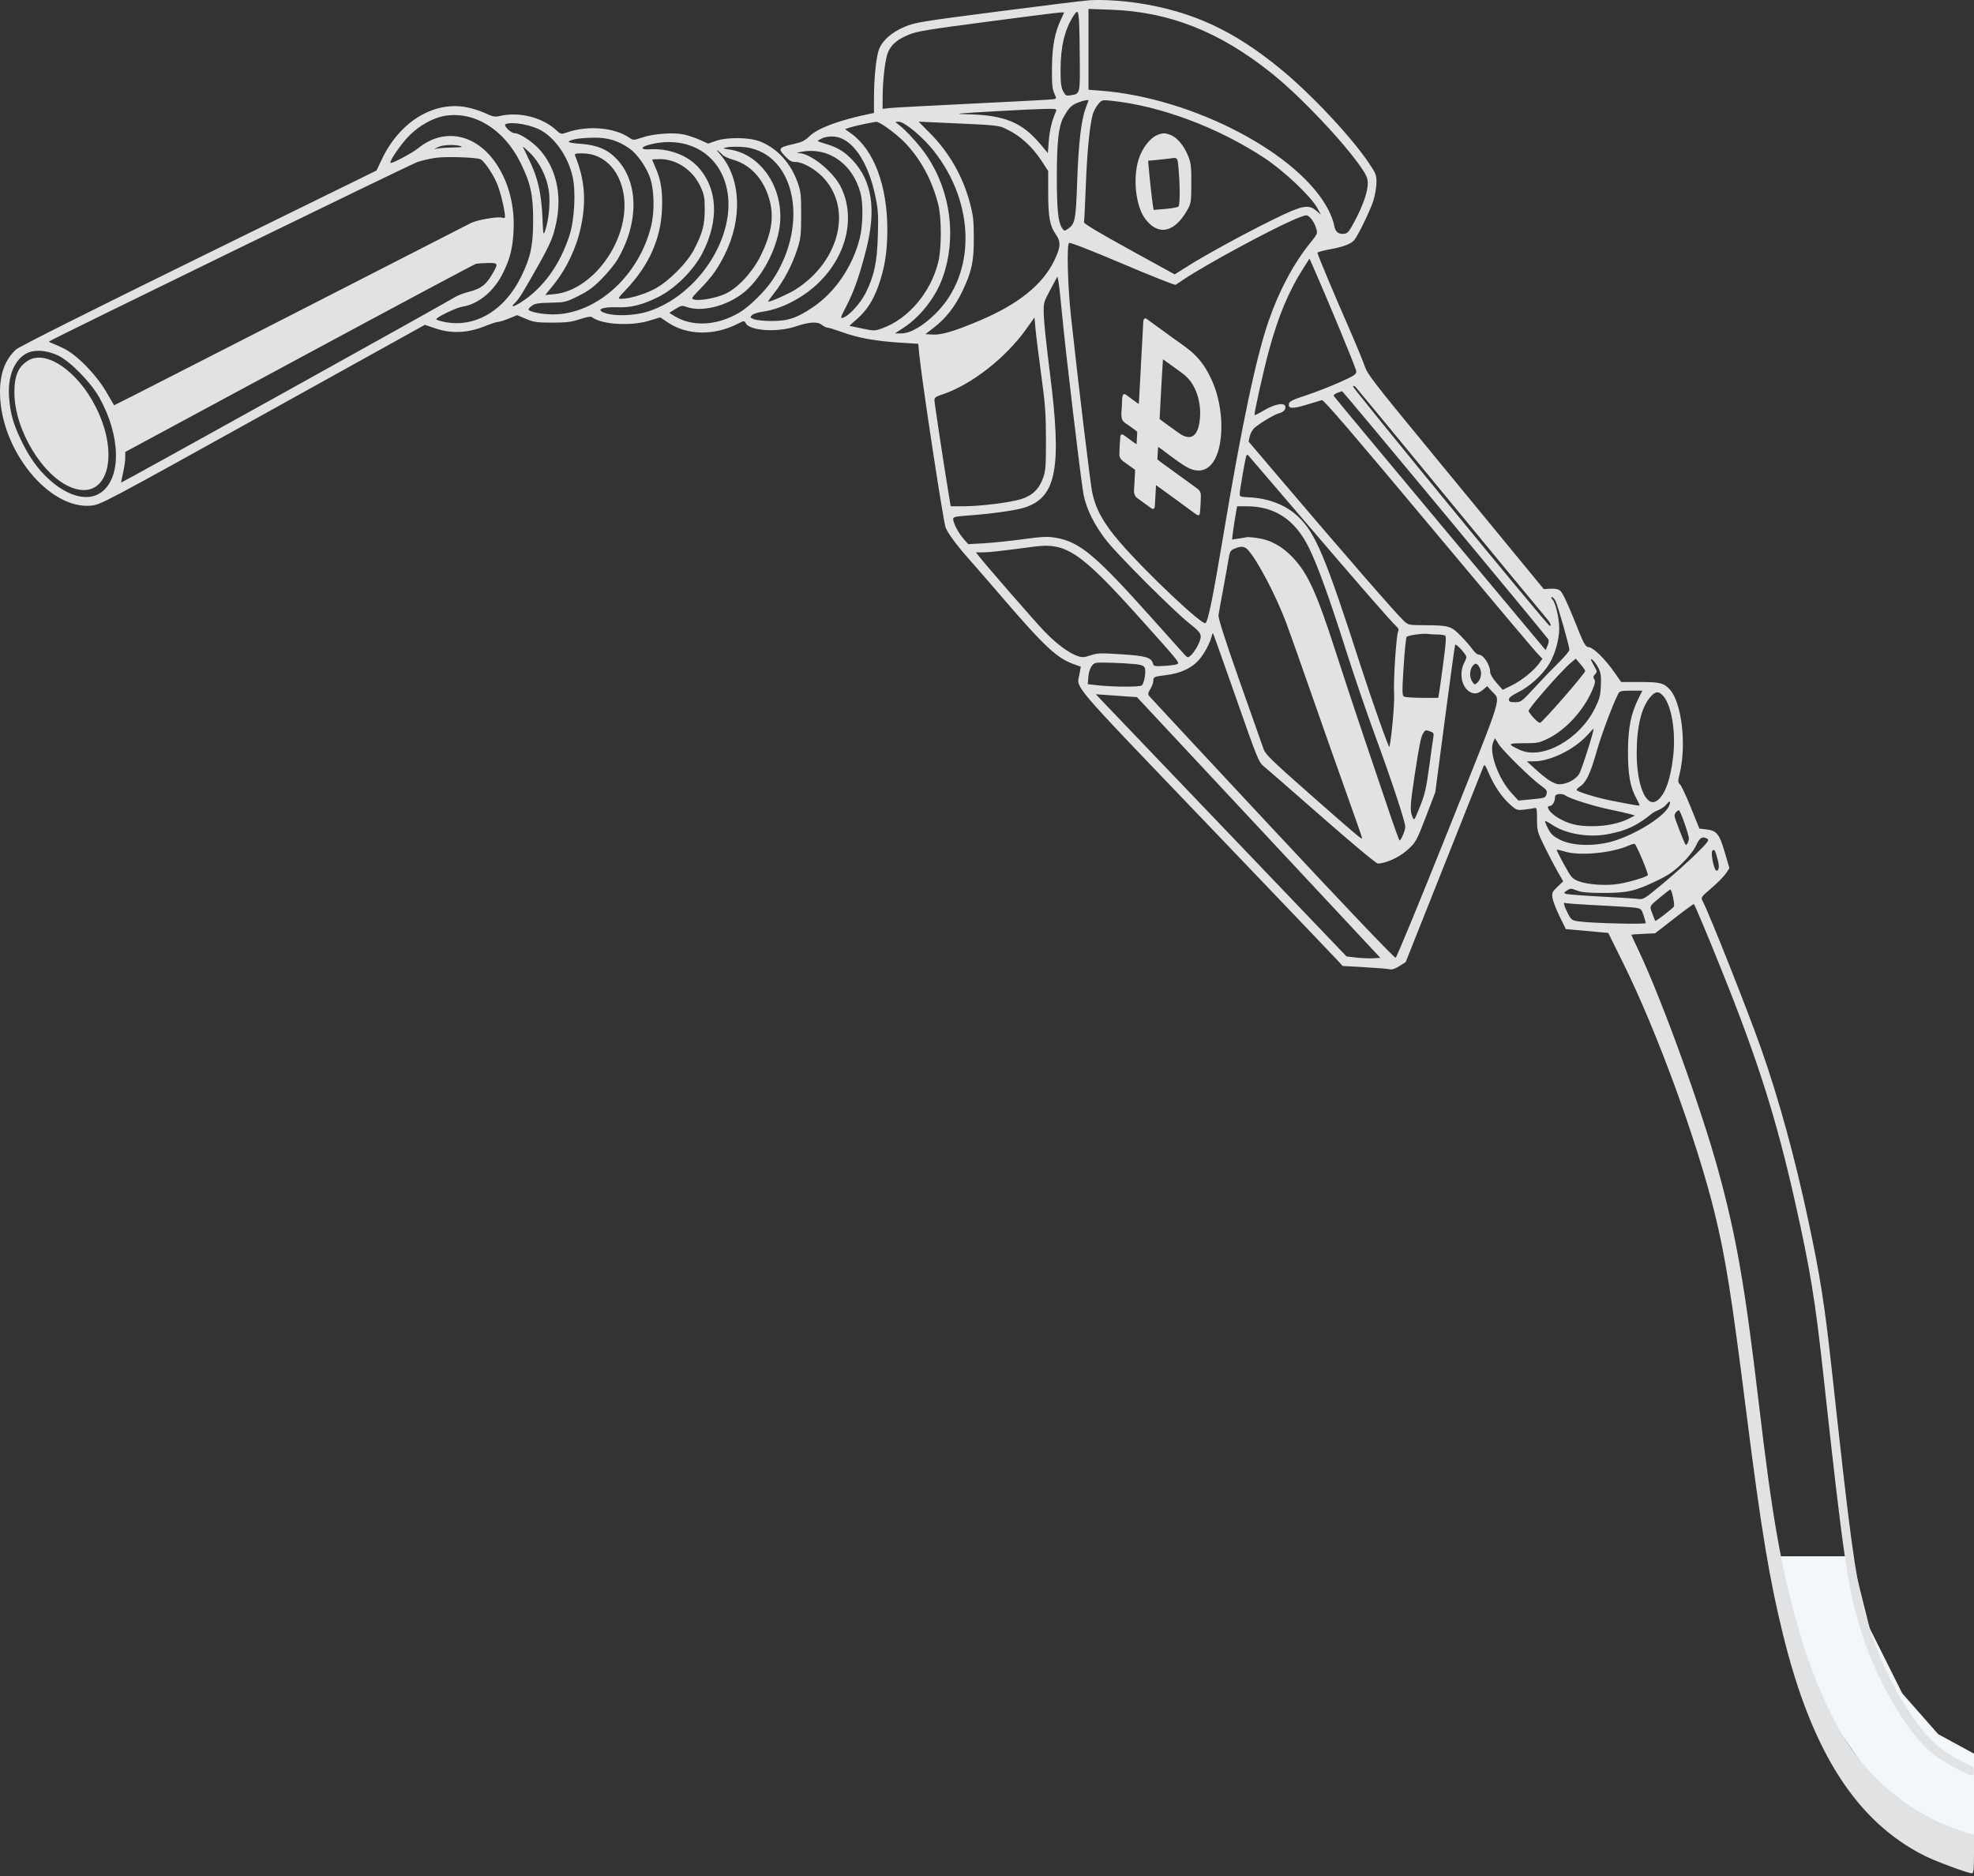 <?xml version="1.0" encoding="UTF-8"?> <svg xmlns="http://www.w3.org/2000/svg" width="605" height="575" viewBox="0 0 605 575" fill="none"><rect x="0" y="0" width="605" height="575" fill="#333333" stroke="none"/><path d="M578 551L605 564V537.5L594 531.5L583 519L573 499L567.5 477H544L558 522.5L578 551Z" fill="#F4F7F9"></path><path fill-rule="evenodd" clip-rule="evenodd" d="M360.356 112.943C362.658 114.616 364.551 115.705 366.164 119.039C367.179 121.135 367.914 123.993 367.82 127.058C367.623 133.534 365.205 135.56 361.262 132.695C359.778 131.617 356.799 129.53 355.401 128.437C355.724 122.5 356.032 115.962 356.433 110.123L360.356 112.943ZM354.946 136.972C355.796 137.505 356.651 138.126 357.51 138.834C359.684 140.449 363.061 143.034 364.965 143.75C370.734 145.922 374.327 140.317 374.335 130.57C374.341 126.166 373.378 121.088 371.663 117.131C368.129 108.969 364.27 107.089 359.288 103.457L351.602 97.873C351.418 97.692 351.233 97.589 351.066 97.571C350.899 97.554 350.754 97.624 350.646 97.775C350.366 98.077 350.392 98.698 350.352 99.402C349.887 107.47 349.517 115.774 349.025 123.781C348.672 123.697 345.769 121.469 345.18 121.047C343.714 119.981 343.959 122.477 343.836 124.515C343.696 126.885 343.294 128.523 344.763 129.579C345.44 130.071 348.111 131.862 348.556 132.376L348.337 136.167C348.037 136.039 345.181 133.904 344.642 133.512C344.103 133.12 343.562 132.847 343.372 133.674C343.199 135.537 343.097 137.479 343.068 139.488C343.186 140.407 343.635 140.942 344.265 141.394L346.111 142.735C346.621 143.106 347.417 143.607 347.888 144.027C347.916 145.012 347.592 148.935 347.551 150.406C347.536 150.611 347.556 150.849 347.61 151.097C347.663 151.344 347.747 151.593 347.854 151.818C348.06 152.277 348.278 152.466 348.644 152.731L352.71 155.685C353.354 156.153 353.84 156.125 353.939 155.148L354.298 148.713C354.767 148.965 365.252 156.672 366.223 157.377C366.925 157.887 367.41 158.24 367.693 157.534C367.858 157.153 368.122 151.96 368.025 151.43C367.83 150.365 367.335 150.036 366.604 149.504L356.674 142.29C356.024 141.85 355.37 141.353 354.715 140.801L354.946 136.972Z" fill="#E0E2E4"></path><path fill-rule="evenodd" clip-rule="evenodd" d="M333.828 0.08C332.372 0.174 319.829 1.718 305.955 3.511C282.218 6.578 280.526 6.855 277.275 8.209C273.095 9.95 270.105 12.701 269.245 15.596C268.452 18.265 267.872 24.263 267.863 29.888L267.855 34.626L266.642 34.873C257.549 36.722 250.667 39.258 248.183 41.676C246.718 43.102 245.804 43.56 243.27 44.136C238.622 45.194 238.388 45.504 240.527 47.778C241.986 49.328 242.577 49.655 243.931 49.658C245.921 49.663 249.552 51.651 251.944 54.045C261.389 63.494 257.553 79.947 243.863 88.709C241.802 90.028 236.301 92.48 235.403 92.48C235.283 92.48 236.167 91.229 237.369 89.699C240.227 86.061 242.77 81.242 244.29 76.586C245.408 73.162 245.517 72.233 245.543 65.99C245.567 59.908 245.454 58.812 244.532 56.138C242.443 50.087 238.303 45.507 232.993 43.375C229.742 42.069 222.872 41.975 219.392 43.188L217.043 44.007L214.513 42.87C213.122 42.245 210.905 41.503 209.588 41.22C206.384 40.533 200.317 40.965 196.872 42.127C194.167 43.038 194.087 43.04 192.922 42.234C188.351 39.072 180.194 38.37 173.768 40.585C171.937 41.217 171.924 41.213 170.268 39.716C166.088 35.939 159.027 34.2 153.267 35.531C151.647 35.905 151.095 35.8 148.633 34.651C147.096 33.933 144.399 33.101 142.639 32.801C132.601 31.09 122.388 37.489 117.01 48.861L115.401 52.261L60.869 79.025C27.109 95.593 5.793 106.296 4.908 107.124C1.555 110.258 -0.013 114.462 8.30971e-05 120.277C0.041 137.819 15.048 156.358 28.077 154.962C30.866 154.664 32.694 153.694 80.586 127.107L130.205 99.561L133.609 100.707C138.316 102.293 143.387 102.068 148.41 100.049C150.309 99.286 152.211 98.661 152.637 98.661C153.063 98.661 154.556 98.195 155.955 97.626L158.499 96.59L161.215 97.735C163.629 98.752 164.522 98.88 169.227 98.881C173.611 98.882 175.073 98.701 177.72 97.833C179.912 97.115 181.093 96.923 181.471 97.223C184.313 99.475 193.358 100.022 199.027 98.284L202.35 97.265L204.7 98.847C210.541 102.78 218.781 102.949 226.009 99.285C228.077 98.236 228.115 98.233 228.576 99.094C229.811 101.402 238.234 101.944 243.805 100.074C248.014 98.66 250.517 98.496 251.851 99.547C252.467 100.03 253.267 100.427 253.63 100.427C253.992 100.427 255.703 100.941 257.431 101.569C263.117 103.636 267.994 104.529 276.518 105.064L281.43 105.373L281.728 108.529C282.428 115.955 288.91 158.651 289.781 161.575C290.202 162.992 293.143 167.05 296.338 170.626C297.965 172.447 302.794 178.01 307.068 182.988C320.07 198.129 323.939 201.736 329.17 203.595L331.252 204.335L330.86 206.493C330.006 211.196 327.104 207.773 369.352 251.888C390.589 274.063 408.759 293.076 409.73 294.138L411.495 296.07L418.335 296.458C422.097 296.672 425.572 296.959 426.057 297.097C426.605 297.251 427.675 296.879 428.879 296.114L430.818 294.882L442.583 265.315C449.053 249.053 454.497 235.352 454.681 234.868C454.956 234.148 455.238 234.514 456.241 236.892C457.883 240.785 460.344 244.412 462.832 246.603C464.835 248.367 464.934 248.4 467.313 248.122C468.651 247.965 470.043 247.752 470.407 247.648C470.957 247.491 471.07 248.078 471.074 251.124C471.08 254.63 471.177 254.986 473.335 259.396C474.574 261.931 476.378 265.383 477.342 267.068L479.095 270.131L477.339 271.802C475.753 273.312 475.605 273.637 475.81 275.163C475.934 276.093 476.904 278.631 477.965 280.805L479.895 284.755L482.984 285.044C484.683 285.202 487.609 285.468 489.487 285.633L492.901 285.933L497.523 295.278C507.745 315.949 519.94 349.213 525.389 371.29C528.828 385.223 530.615 396.43 535.281 433.351C539.773 468.885 542.305 484.163 546.549 501.344C555.376 537.079 569.006 558.31 589.844 568.788C593.32 570.535 603.133 574.161 604.387 574.161C604.88 574.161 605 573.006 605 568.292V562.423L601.139 561.17C586.858 556.537 574.446 546.862 565.836 533.651C560.469 525.417 554.803 511.959 550.972 498.347C545.757 479.821 543.141 464.848 539.033 430.01C534.797 394.09 532.163 378.974 526.608 358.707C521.413 339.758 509.444 306.669 502.349 291.644C501.042 288.877 499.973 286.563 499.973 286.502C499.973 286.441 501.612 286.318 503.614 286.228L507.254 286.065L513.127 281.498C516.356 278.986 519.062 277.003 519.139 277.091C519.511 277.51 523.047 285.928 527.552 297.117C538.786 325.021 544.38 342.675 550.213 368.641C554.795 389.039 556.358 398.626 558.886 421.842C564.783 476.016 566.287 486.416 569.995 498.664C574.818 514.601 584.078 530.682 592.377 537.538C594.96 539.671 603.083 544.139 604.378 544.139C604.77 544.139 605 543.667 605 542.864C605 541.708 604.682 541.437 601.619 539.982C594.504 536.601 590.444 532.752 584.582 523.83C578.958 515.269 573.946 503.653 571.252 492.934C568.416 481.645 567.059 471.593 561.537 420.959C559.226 399.773 557.929 391.477 554.188 373.939C550.046 354.522 545.094 336.518 539.675 321.174C535.548 309.488 524.035 280.438 521.873 276.255C521.244 275.038 521.259 275.015 524.574 272.166C526.407 270.591 528.387 268.577 528.974 267.691L530.04 266.079L528.577 261.113C526.921 255.497 526.146 254.569 522.809 254.192L520.832 253.969L518.236 247.538C516.808 244.001 515.306 240.795 514.899 240.412C514.225 239.778 514.216 239.486 514.804 237.07C516.945 228.266 515.401 215.224 511.756 211.318C509.893 209.322 508.753 209.037 502.632 209.037H496.862L494.777 206.057C491.923 201.977 488.429 198.542 486.953 198.364C485.845 198.23 485.525 197.633 482.492 190.052C480.436 184.912 478.858 181.594 478.236 181.102C477.542 180.553 476.634 180.355 475.192 180.44L473.138 180.56L463.524 168.86C458.236 162.425 446.085 147.649 436.522 136.025C421.075 117.247 419.036 114.591 418.261 112.227C417.78 110.764 415.595 105.474 413.403 100.471C408.741 89.83 403.772 77.96 403.772 77.466C403.772 77.275 405.543 76.793 407.707 76.395C411.795 75.644 414.209 74.708 415.111 73.524C416.422 71.806 420.105 64.157 420.941 61.418C421.449 59.753 421.866 57.269 421.867 55.899C421.869 53.604 421.676 53.122 419.437 49.82C413.91 41.671 401.606 28.599 392.32 21.013C377.88 9.214 365.381 3.467 348.611 0.915C343.768 0.178 337.634 -0.169 333.828 0.08ZM333.607 15.118V27.499L337.468 27.804C365.85 30.042 398.518 47.236 407.231 64.521C407.987 66.02 408.736 68.064 408.896 69.062C409.217 71.077 410.181 71.865 412.055 71.646C413.043 71.531 413.567 70.871 415.31 67.556C417.817 62.785 419.222 58.675 419.205 56.157C419.196 54.699 418.784 53.69 417.329 51.558C411.917 43.623 398.631 29.594 389.872 22.565C373.836 9.699 358.408 3.596 340.337 2.97L333.607 2.736V15.118ZM302.717 6.64C284.265 9.058 280.927 9.609 278.506 10.636C274.955 12.142 273.235 13.588 272.192 15.948C271.303 17.959 270.532 24.376 270.514 29.924L270.503 33.373L272.378 33.135C273.41 33.004 284.977 32.382 298.083 31.752C311.19 31.122 322.349 30.52 322.883 30.415C323.837 30.226 323.841 30.199 323.103 28.569C322.503 27.244 322.365 25.691 322.41 20.735C322.469 14.197 323.284 9.856 325.196 5.896C325.696 4.861 326.105 3.951 326.105 3.875C326.105 3.605 323.853 3.871 302.717 6.64ZM329.088 4.731C326.334 8.947 325.047 14.251 325.045 21.398C325.044 25.429 325.206 26.781 325.833 27.962C326.553 29.318 326.758 29.426 328.168 29.197C331.115 28.719 331.042 29.055 330.918 16.568C330.784 3.052 330.67 2.31 329.088 4.731ZM330.298 31.472C328.313 32.278 327.52 33.096 325.934 35.979C324.424 38.723 323.898 43.51 323.902 54.499C323.904 64.101 324.308 68.07 325.461 69.831C326.109 70.82 326.25 70.858 327.13 70.276C329.493 68.714 329.72 67.617 330.131 55.768C330.54 43.964 331.374 36.766 332.753 33.137C333.222 31.901 333.607 30.84 333.607 30.78C333.608 30.471 331.861 30.837 330.298 31.472ZM336.568 31.964C335.929 32.724 335.192 34.085 334.931 34.988C333.985 38.258 333.173 46.559 332.784 56.939C332.566 62.767 332.315 67.801 332.225 68.126C332.12 68.509 336.964 71.413 346.042 76.409L360.021 84.102L364.135 81.511C369.777 77.956 381.71 71.451 390.401 67.192C399.058 62.949 400.995 62.547 403.329 64.507L404.831 65.769L403.75 63.782C401.812 60.218 393.556 52.404 387.521 48.422C373.32 39.052 355.634 32.436 340.633 30.883C337.771 30.587 337.714 30.602 336.568 31.964ZM306.468 34.02C292.69 34.81 291.688 34.91 296.539 35.019C307.897 35.271 313.323 37.52 318.98 44.32L321.144 46.922L321.445 43.1C321.707 39.788 322.386 37.023 323.658 34.091C323.963 33.388 323.663 33.324 320.305 33.378C318.277 33.412 312.05 33.701 306.468 34.02ZM136.172 35.536C132.732 36.136 128.598 38.434 125.573 41.427C123.03 43.944 119.222 49.441 119.694 49.913C120.04 50.259 126.298 46.94 128.205 45.4C136.123 39.004 145.953 41.001 152.145 50.262C155.974 55.99 157.85 63.433 157.384 71.048C157.065 76.269 156.37 79.061 154.319 83.361C151.558 89.149 146.752 93.191 141.646 94.019C139.745 94.327 133.712 97.239 133.706 97.852C133.705 98.014 134.706 98.362 135.931 98.624C145.411 100.658 154.602 95.3 159.761 84.73C162.635 78.842 163.4 75.225 163.4 67.535C163.4 59.663 162.62 56.129 159.49 49.804C154.423 39.565 145.249 33.952 136.172 35.536ZM265.053 37.976C263.391 38.306 261.346 38.803 260.51 39.079L258.989 39.581L260.926 40.975C267.856 45.964 271.953 56.898 271.953 70.405C271.953 77.213 271.125 82.361 269.165 87.732C267.518 92.25 265.704 95.057 262.706 97.731L260.313 99.865L264.145 100.669C267.836 101.444 268.061 101.444 270.233 100.682C278.312 97.847 285.26 89.692 287.564 80.338C288.593 76.16 288.604 66.893 287.585 62.794C285.694 55.187 282.099 48.566 277.104 43.49C274.493 40.837 269.516 37.251 268.559 37.333C268.293 37.356 266.716 37.645 265.053 37.976ZM275.136 37.979C277.715 39.905 281.96 44.59 284.212 47.997C291.476 58.983 293.235 73.147 288.841 85.259C286.691 91.185 282.068 97.09 276.969 100.423L274.261 102.193H276.181C279.029 102.193 282.903 99.949 286.843 96.016C299.187 83.697 298.905 62.325 286.188 46.244C282.776 41.93 277.19 37.285 275.438 37.306C274.287 37.32 274.279 37.339 275.136 37.979ZM285.025 40.81C290.941 46.785 295.094 54.051 297.271 62.237C298.27 65.992 298.448 67.575 298.462 72.833C298.482 80.143 297.827 83.227 294.994 89.169C292.715 93.947 289.934 97.525 286.316 100.331L283.629 102.414L285.928 102.548C288.564 102.703 292.631 101.484 300.29 98.243C312.067 93.261 319.54 87.253 323.085 79.92C325.147 75.655 325.216 74.142 323.46 71.632C321.729 69.156 321.251 66.358 321.251 58.701V52.416L319.122 49.158C316.458 45.083 312.824 41.734 309.041 39.871C305.862 38.306 307.182 38.447 287.384 37.553L281.538 37.288L285.025 40.81ZM154.96 38.038C154.12 38.373 156.548 40.822 157.726 40.828C159.209 40.835 162.898 43.204 165.111 45.571C170.332 51.156 172.311 59.383 170.52 68.056C169.392 73.522 168.699 74.983 160.61 88.949C159.696 90.528 158.53 92.198 158.02 92.659C156.252 94.26 157.103 94.266 159.629 92.671C166.376 88.409 171.613 81.201 174.526 72.171C176.103 67.279 176.547 58.598 175.456 53.959C174.078 48.092 170.344 42.604 165.998 40.056C162.965 38.278 157.061 37.198 154.96 38.038ZM354.54 41.448C352.41 42.376 350.022 45.522 348.997 48.752C347.121 54.665 348.078 63.25 351.047 67.145C355.02 72.355 359.924 71.325 363.84 64.456C365.04 62.351 365.093 62.012 365.119 56.288C365.143 51.018 365.026 50.014 364.115 47.741C362.894 44.695 360.872 42.248 358.892 41.42C357.135 40.686 356.276 40.691 354.54 41.448ZM252.079 42.341C251.29 42.697 250.645 43.083 250.645 43.2C250.645 43.315 251.787 43.738 253.182 44.139C256.619 45.125 258.891 46.514 261.324 49.117C267.274 55.481 268.595 64.095 265.502 76.365C263.506 84.281 261.641 89.58 259.269 94.079C257.672 97.106 257.51 97.631 258.232 97.442C260.073 96.96 263.756 92.966 265.345 89.728C267.98 84.36 268.803 80.459 269.048 72.171C269.235 65.869 269.135 64.261 268.31 60.261C266.076 49.426 261.146 42.286 255.601 41.855C254.37 41.759 252.925 41.959 252.079 42.341ZM176.295 42.648C173.243 43.363 173.693 43.77 177.864 44.067C183.023 44.433 186.279 45.816 189.109 48.842C195.778 55.976 195.832 68.372 189.242 79.567C188.427 80.95 186.265 83.596 184.436 85.446C181.831 88.083 180.265 89.23 177.199 90.751C173.404 92.632 173.148 92.693 168.729 92.777C165.123 92.847 163.943 93.032 163.073 93.666C162.468 94.106 161.967 94.61 161.959 94.785C161.922 95.646 167.09 96.559 170.747 96.337C183.597 95.558 195.811 84.178 199.503 69.546C200.722 64.715 200.527 57.828 199.064 54.016C197.819 50.773 195.12 47.043 192.911 45.511C189.418 43.09 186.378 42.166 182.024 42.203C179.84 42.222 177.262 42.422 176.295 42.648ZM199.541 44.21C196.15 45.013 196.031 45.968 199.346 45.763C204.779 45.427 210.508 47.506 213.772 50.997C219.962 57.618 220.512 67.426 215.263 77.595C212.537 82.877 206.802 88.561 201.662 91.077C196.74 93.486 193.415 94.32 189.306 94.176C184.157 93.996 182.286 95.037 185.886 96.079C189.041 96.993 194.788 96.708 198.695 95.443C214.134 90.445 225.806 72.287 222.793 57.954C220.533 47.204 210.911 41.516 199.541 44.21ZM134.365 45.042L133.041 45.689L134.531 45.464C135.35 45.34 137.435 45.219 139.164 45.195C141.411 45.163 141.994 45.05 141.205 44.797C139.402 44.219 135.785 44.349 134.365 45.042ZM160.26 45.018C160.362 45.261 161.276 47.17 162.291 49.26C164.836 54.502 165.918 59.218 166.232 66.429C166.479 72.08 166.522 72.3 167.075 70.702C168.212 67.418 168.72 61.903 168.207 58.442C167.568 54.135 165.311 49.636 162.359 46.784C161.102 45.57 160.157 44.775 160.26 45.018ZM222.623 45.174C221.38 45.483 221.434 45.522 223.506 45.813C232.393 47.062 239.171 55.979 239.171 66.422C239.171 73.707 234.967 83.029 229.173 88.589C224.172 93.389 215.574 95.916 210.465 94.088C209.021 93.571 208.747 93.62 207.002 94.707L205.107 95.887L206.632 96.83C212.145 100.239 219.694 99.861 226.567 95.83C229.604 94.05 234.476 89.271 236.763 85.829C248.551 68.089 243.304 45.828 227.142 45.008C225.385 44.919 223.351 44.994 222.623 45.174ZM220.678 47.261C227.088 54.541 227.651 67.02 222.073 78.131C219.901 82.457 218.294 84.709 214.765 88.374C211.78 91.475 211.732 91.56 212.829 91.835C214.547 92.267 219.485 91.343 222.261 90.072C226.145 88.293 230.646 83.433 233.164 78.299C236.63 71.23 237.346 66.097 235.637 60.561C233.791 54.582 229.822 50.396 224.618 48.937C223.278 48.561 221.881 47.923 221.514 47.519C221.146 47.115 220.451 46.486 219.969 46.122C219.487 45.758 219.806 46.27 220.678 47.261ZM245.57 46.538C244.139 46.815 244.037 46.891 245.033 46.942C248.591 47.124 255.39 52.662 257.678 57.244C262.365 66.629 259.446 78.672 250.441 87.101C245.781 91.462 239.27 94.766 233.881 95.503C232.394 95.706 230.857 96.194 230.465 96.586C229.808 97.244 229.854 97.343 231.041 97.841C231.751 98.138 234.217 98.382 236.524 98.383C241.53 98.385 244.119 97.522 249.093 94.194C255.884 89.65 261.273 81.761 263.478 73.135C264.483 69.204 264.602 62.429 263.724 59.146C261.32 50.156 253.813 44.943 245.57 46.538ZM176.286 47.778C179.216 55.008 179.739 61.486 178.041 69.522C176.677 75.977 173.693 82.274 169.583 87.37L167.135 90.405L169.854 90.158C181.408 89.11 192.358 74.392 191.336 61.284C190.676 52.824 185.481 47.021 178.557 47.009C176.269 47.005 176.009 47.094 176.286 47.778ZM133.581 48.364C131.936 48.587 129.378 49.178 127.897 49.677C125.79 50.387 15.747 104 15.044 104.659C14.948 104.748 15.246 104.945 15.706 105.096C16.165 105.247 17.832 105.982 19.409 106.729C23.454 108.645 29.406 114.707 32.595 120.159L34.969 124.217L40.538 121.424C44.874 119.248 139.241 71.002 144.369 68.338C146.062 67.459 152.226 66.359 153.676 66.677C154.906 66.947 154.907 66.945 154.63 65.034C154.198 62.055 153.191 58.283 152.232 56.043C150.955 53.064 148.274 49.193 147.206 48.789C145.672 48.208 136.779 47.931 133.581 48.364ZM358.54 48.587C358.055 48.662 356.358 48.845 354.77 48.993L351.883 49.263L352 50.672C352.29 54.163 353.087 61.492 353.324 62.847L353.585 64.341L357.163 64.042C359.131 63.878 360.941 63.541 361.185 63.295C361.674 62.801 361.682 56.765 361.2 51.623C360.876 48.156 360.928 48.216 358.54 48.587ZM199.897 48.937C199.897 49.028 200.377 50.189 200.964 51.518C202.604 55.229 203.135 58.782 202.882 64.351C202.475 73.28 198.865 81.335 192.01 88.612C189.256 91.536 189.224 91.597 190.466 91.59C192.873 91.578 197.39 90.247 200.513 88.629C204.804 86.406 210.61 80.598 212.772 76.365C215.343 71.331 215.982 68.915 215.985 64.224C215.986 60.533 215.833 59.695 214.713 57.252C212.361 52.121 207.414 48.764 202.213 48.769C200.939 48.77 199.897 48.846 199.897 48.937ZM396.255 67.453C388.615 70.79 369.544 81.138 363.174 85.403C361.839 86.297 360.543 87.146 360.295 87.29C360.047 87.433 352.7 84.517 343.968 80.809C334.165 76.645 327.922 74.219 327.65 74.466C326.897 75.146 327.233 87.76 328.252 97.116C330.492 117.672 334.109 147.691 334.716 150.758C335.733 155.903 338.201 160.376 343.242 166.211C351.297 175.536 368.6 191.863 369.487 190.976C370.321 190.142 371.727 183.2 374.904 164.224C380.592 130.25 384.97 109.516 388.802 98.396C391.983 89.167 396.491 80.714 401.586 74.424C403.816 71.67 403.861 71.559 403.382 69.958C402.764 67.897 401.289 65.988 400.32 65.995C399.913 65.998 398.084 66.654 396.255 67.453ZM399.723 81.78C394.968 89.2 391.801 96.751 388.815 107.781C387.189 113.788 384.262 126.971 384.502 127.21C384.6 127.309 385.889 126.67 387.366 125.79C390.503 123.92 393.452 123.309 393.885 124.438C394.247 125.382 393.446 126.314 391.95 126.689C390.64 127.017 386.616 129.39 384.664 130.985C383.941 131.576 383.272 132.69 383.051 133.67L382.674 135.346L391.76 146.032C411.79 169.59 427.705 187.895 430.227 190.273C431.618 191.585 431.682 191.598 436.788 191.627C444.039 191.667 444.774 191.887 447.691 194.882C449.044 196.272 450.67 198.139 451.303 199.029C451.937 199.92 452.786 200.648 453.19 200.648C454.674 200.648 456.727 203.811 456.727 206.098C456.727 206.635 457.59 208.055 458.644 209.254L460.561 211.434L463.461 210.005C466.461 208.528 470.145 205.525 471.784 203.222L472.725 201.9L470.969 200.06C470.003 199.048 454.96 181.167 437.541 160.324C414.726 133.024 405.67 122.484 405.152 122.63C404.757 122.742 402.618 123.384 400.398 124.057C396.092 125.363 394.796 125.297 395.026 123.785C395.141 123.023 396.081 122.556 400.242 121.187C403.033 120.27 407.65 118.477 410.502 117.202C415.047 115.172 415.687 114.754 415.687 113.821C415.687 113.016 406.993 92.006 401.879 80.456L401.345 79.248L399.723 81.78ZM145.839 80.878C145.353 80.998 120.977 94.016 91.67 109.808L38.385 138.52L38.378 140.335C38.375 141.333 38.072 143.42 37.706 144.973C37.341 146.525 37.095 147.838 37.161 147.89C37.322 148.016 137.506 92.36 139.3 91.148C140.072 90.626 142.132 89.832 143.878 89.383C147.479 88.456 148.98 87.287 150.954 83.871C152.776 80.716 152.702 80.55 149.479 80.61C147.963 80.639 146.324 80.759 145.839 80.878ZM321.949 88.728C319.836 92.654 319.812 92.744 319.891 96.453C319.936 98.517 320.774 106.465 321.754 114.114C325.528 143.568 323.812 152.541 313.813 155.631C311.015 156.496 303.557 157.513 295.987 158.063C292.79 158.295 292.128 158.469 292.136 159.076C292.152 160.328 293.706 163.321 295.256 165.087L296.737 166.774L301.382 166.526C303.937 166.39 309.303 165.837 313.308 165.298C319.543 164.457 321.019 164.389 323.586 164.824C330.907 166.064 335.754 170.126 353.163 189.611C358.262 195.317 362.788 200.367 363.221 200.833C363.91 201.574 364.103 201.602 364.769 201.054C366.185 199.89 368.028 196.522 367.999 195.154C367.974 194.008 367.428 193.373 364.369 190.935C359.562 187.105 342.921 170.475 339.185 165.77C335.545 161.185 332.969 156.048 332.1 151.641C331.338 147.778 326.471 106.868 325.43 95.57C325.038 91.321 324.575 87.149 324.402 86.3L324.087 84.756L321.949 88.728ZM314.632 100.71C308.244 109.724 297.619 118.01 288.706 120.931C286.856 121.537 286.389 121.883 286.389 122.648C286.389 123.49 289.379 143.188 290.841 151.973L291.373 155.173H295.172C300.427 155.173 309.443 154.06 312.942 152.979C316.452 151.894 318.516 149.87 319.761 146.293C320.472 144.251 320.586 142.606 320.569 134.644C320.551 126.731 320.34 123.851 319.131 114.997C318.352 109.29 317.567 102.97 317.386 100.953L317.059 97.285L314.632 100.71ZM7.715 108.549C4.14 110.777 2.334 115.649 2.788 121.84C3.139 126.628 4.053 129.896 6.423 134.84C8.958 140.128 11.588 143.814 15.082 146.979C20.874 152.222 26.971 153.759 30.931 150.975C37.279 146.511 37.039 133.561 30.388 121.742C27.804 117.149 21.535 110.768 17.873 109.002C14.134 107.199 10.166 107.022 7.715 108.549ZM8.598 110.52C5.595 112.375 4.405 115.145 4.405 120.28C4.405 131.695 13.111 146.096 22.057 149.479C32.873 153.57 36.94 139.738 29.341 124.71C23.78 113.712 14.122 107.106 8.598 110.52ZM414.655 118.413C414.415 118.802 474.06 191.433 474.876 191.745C475.717 192.066 475.184 190.851 473.795 189.281C472.989 188.37 459.659 172.227 444.173 153.407C428.687 134.588 415.767 118.923 415.463 118.597C415.151 118.262 414.798 118.182 414.655 118.413ZM409.832 120.429C409.161 120.695 408.667 121.081 408.736 121.287C408.805 121.493 423.454 139.121 441.289 160.46L473.716 199.258L474.311 197.864C474.655 197.059 474.748 196.25 474.532 195.95C472.898 193.68 411.562 119.864 411.341 119.9C411.183 119.926 410.504 120.164 409.832 120.429ZM381.962 139.757C381.617 140.759 379.943 150.418 379.943 151.405C379.943 152.192 380.257 152.317 382.48 152.41C388.724 152.671 394.021 154.713 397.851 158.337C403.203 163.401 406.194 170.537 416.977 203.96C420.495 214.864 425.7 229.518 425.837 228.905C426.532 225.812 427.443 215.555 427.27 212.777C427.017 208.729 427.93 194.631 428.516 193.53C428.785 193.024 428.625 192.568 427.973 191.984C426.453 190.622 416.368 179.053 399.157 158.926C390.228 148.485 382.755 139.759 382.55 139.537C382.33 139.297 382.089 139.388 381.962 139.757ZM378.631 158.154C378.345 159.793 377.999 162.084 377.861 163.246L377.609 165.359L379.548 165.086C380.615 164.936 381.718 164.743 382.001 164.657C382.284 164.572 383.758 164.677 385.278 164.892C389.52 165.492 393.078 167.478 396.462 171.135C400.911 175.942 403.586 181.865 409.297 199.545C411.886 207.558 415.794 219.379 417.982 225.814C420.17 232.249 423.476 242.034 425.327 247.558C427.179 253.083 428.808 257.603 428.948 257.603C429.405 257.603 430.691 254.511 430.691 253.413C430.691 251.86 426.386 238.843 421.405 225.33C419.024 218.872 415.057 207.249 412.59 199.502C407.303 182.899 403.991 173.717 401.243 168.051C397.034 159.37 390.796 155.173 382.102 155.173H379.15L378.631 158.154ZM317.059 167.529C306.665 168.906 303.139 169.302 301.259 169.302H299.113L299.922 170.342C302.308 173.41 317.064 190.355 320.12 193.535C323.801 197.367 327.663 200.22 330.385 201.119C331.687 201.549 332.344 201.504 334.246 200.857C336.308 200.156 337.256 200.124 343.683 200.536C351.221 201.02 352.869 201.507 353.363 203.396C353.578 204.217 353.868 204.271 357.077 204.085C358.992 203.974 360.746 203.695 360.976 203.465C361.449 202.992 360.766 202.166 349.498 189.612C331.206 169.233 326.806 166.238 317.059 167.529ZM378.334 168.174C377.048 168.734 376.909 169.013 376.417 172.02C376.125 173.803 375.381 177.944 374.763 181.222C374.145 184.5 373.555 187.779 373.453 188.507C373.323 189.429 375.291 195.599 379.932 208.816C383.599 219.258 386.916 228.648 387.304 229.683C387.904 231.282 390.056 233.365 401.672 243.59C416.314 256.478 417.452 257.435 417.452 256.863C417.452 256.659 415.248 250.335 412.554 242.809C409.861 235.283 404.921 221.278 401.577 211.686C398.233 202.094 394.848 192.558 394.056 190.494C390.81 182.041 385.32 171.636 382.466 168.529C381.428 167.399 380.331 167.305 378.334 168.174ZM475.838 183.777C476.79 184.83 477.9 189.688 477.877 192.701C477.85 196.122 476.605 200.502 474.808 203.495C472.851 206.757 468.778 210.463 465.234 212.209C463.314 213.155 462.464 213.826 462.464 214.396C462.464 215.068 462.805 215.219 464.339 215.22C466.153 215.223 466.351 215.075 470.39 210.695C472.686 208.205 476.012 204.747 477.781 203.01C479.55 201.274 480.998 199.542 480.998 199.162C480.998 198.078 477.436 185.556 476.743 184.202C476.401 183.534 475.897 182.988 475.622 182.988C475.333 182.988 475.422 183.318 475.838 183.777ZM371.296 195.188C370.791 197.281 368.977 200.572 367.311 202.417C365.155 204.804 361.742 206.377 357.604 206.891C353.623 207.386 353.466 207.456 353.463 208.732C353.463 209.264 353.057 210.364 352.562 211.176C351.811 212.409 351.756 212.772 352.233 213.371C352.546 213.765 369.534 232.018 389.982 253.933C412.721 278.303 427.387 293.691 427.743 293.554C428.064 293.431 435.349 275.761 443.932 254.286C461.154 211.194 459.99 214.947 457.128 211.771L455.811 210.311L454.47 211.44C452.934 212.733 451.614 212.869 450.203 211.88C447.865 210.242 447.201 206.182 448.769 203.106C449.616 201.444 449.617 201.378 448.816 200.254C447.838 198.882 446.193 197.343 445.976 197.597C445.891 197.697 444.487 207.911 442.857 220.295L439.893 242.812L437.448 249.214C434.103 257.975 433.951 258.249 431.041 260.772C428.585 262.9 424.605 264.667 422.263 264.667C421.781 264.667 414.425 258.534 405.186 250.428C396.26 242.597 388.222 235.594 387.326 234.865C385.769 233.6 385.385 232.654 378.82 213.902C375.038 203.101 371.867 194.187 371.772 194.093C371.678 193.999 371.464 194.492 371.296 195.188ZM434.077 194.461C432.663 194.647 431.333 194.973 431.122 195.185C430.91 195.398 430.489 199.509 430.187 204.323C429.712 211.885 429.724 213.128 430.275 213.477C430.625 213.699 433.136 213.883 435.856 213.887L440.8 213.894L441.051 212.459C441.19 211.669 441.778 207.449 442.359 203.081C443.153 197.123 443.288 195.055 442.901 194.809C442.617 194.629 441.491 194.475 440.399 194.468C439.307 194.461 438.016 194.381 437.531 194.289C437.045 194.198 435.491 194.276 434.077 194.461ZM481.522 203.075C478.43 205.677 468.146 217.421 468.474 217.973C469.463 219.631 471.547 221.714 472.03 221.529C472.976 221.166 485.858 206.364 485.845 205.656C485.842 205.451 485.189 204.516 484.395 203.577L482.952 201.871L481.522 203.075ZM487.617 202.162C487.617 202.326 488.064 203.237 488.61 204.187C489.538 205.802 489.555 205.962 488.865 206.653C488.287 207.232 488.234 207.564 488.62 208.182C489.009 208.806 488.873 209.53 487.975 211.613C485.325 217.755 479.888 223.703 474.521 226.329C471.703 227.707 471.219 227.801 466.979 227.801C462.047 227.801 461.915 228.023 465.773 229.826C472.614 233.024 484.075 226.693 488.817 217.098C490.255 214.187 490.507 213.224 490.638 210.121C490.763 207.173 490.629 206.203 489.899 204.769C489.069 203.142 487.617 201.483 487.617 202.162ZM335.919 203.162C334.656 203.413 333.733 205.181 333.538 207.72L333.387 209.696L336.034 210C341.036 210.573 349.406 210.615 349.957 210.069C350.74 209.294 351.324 205.569 350.813 204.614C350.508 204.043 349.694 203.733 348.061 203.567C344.36 203.191 337.008 202.946 335.919 203.162ZM451.252 204.256C450.351 205.543 450.352 207.677 451.255 208.967C451.919 209.915 452.011 209.932 452.775 209.24C453.907 208.215 454.258 206.216 453.559 204.781C452.785 203.192 452.105 203.037 451.252 204.256ZM496.063 212.459C494.402 215.581 490.883 224.932 489.371 230.243C487.436 237.039 486.137 239.806 484.326 240.994C483.709 241.398 483.204 241.9 483.204 242.108C483.204 242.636 489.728 244.624 494.236 245.47C496.299 245.856 498.96 246.365 500.148 246.599C501.336 246.833 502.382 246.952 502.471 246.862C502.56 246.772 502.142 245.818 501.54 244.742C499.628 241.319 498.916 237.327 498.952 230.229C498.987 223.106 499.821 218.874 502.106 214.225L503.353 211.686H499.914C497.088 211.686 496.4 211.824 496.063 212.459ZM505.801 213.637C503.078 216.74 501.62 222.757 501.621 230.892C501.621 240.694 504.517 247.585 507.746 245.469C510.245 243.83 512.025 238.972 512.824 231.609C513.649 223.99 512.259 215.976 509.624 213.17C508.287 211.747 507.36 211.86 505.801 213.637ZM337.102 214.114C337.79 214.843 355.079 232.922 375.522 254.291L412.692 293.144L415.624 293.489C417.236 293.679 419.569 293.779 420.807 293.71L423.059 293.585L385.761 253.629L348.463 213.673L342.158 213.231L335.853 212.79L337.102 214.114ZM486.551 225.251C482.579 229.668 475.268 233.296 470.25 233.34L467.98 233.36L470.407 235.588C474.107 238.985 476.325 240.385 477.988 240.374C480.194 240.36 482.946 238.919 483.986 237.235C484.755 235.99 488.7 223.565 488.382 223.388C488.325 223.356 487.501 224.194 486.551 225.251ZM436.244 224.622C435.483 225.818 434.983 228.279 433.487 238.176C432.175 246.863 432.095 248.428 432.873 250.318C433.417 251.64 433.42 251.636 435.189 247.227C436.691 243.485 437.121 241.635 438.009 235.086C438.585 230.836 439.165 226.735 439.298 225.972C439.513 224.733 439.395 224.534 438.2 224.117C437.025 223.707 436.785 223.769 436.244 224.622ZM457.614 227.568C456.327 230.678 459.261 238.72 463.279 243.091L465.38 245.377L469.519 244.978C473.489 244.595 473.671 244.53 473.97 243.404C474.244 242.367 474.041 242.057 472.239 240.763C469.187 238.569 460.731 230.277 459.359 228.131L458.159 226.254L457.614 227.568ZM477.798 243.38C476.93 243.489 476.585 243.784 476.585 244.416C476.585 245.674 475.783 247.006 475.025 247.006C473.502 247.006 475.058 249.247 477.598 250.712C480.82 252.571 483.506 253.228 487.881 253.228C492.267 253.228 496.345 252.386 499.285 250.874L501.076 249.952L499.752 249.56C499.024 249.344 496.122 248.685 493.304 248.096C488.119 247.012 480.888 244.705 479.674 243.748C479.31 243.461 478.466 243.295 477.798 243.38ZM510.84 246.431C510.385 247.04 509.322 247.828 508.478 248.18C507.634 248.533 506.716 249.009 506.437 249.237C501.781 253.057 498.389 254.649 492.692 255.69C486.76 256.773 479.866 255.593 475.676 252.778C474.61 252.061 473.654 251.558 473.552 251.659C473.45 251.761 473.855 252.792 474.45 253.95C475.329 255.658 476.018 256.303 478.106 257.372C481.658 259.189 487.881 259.48 493.4 258.087C500.157 256.382 509.558 250.758 511.396 247.322C512.236 245.751 511.831 245.102 510.84 246.431ZM513.741 248.861C513.45 249.152 513.209 249.698 513.205 250.075C513.2 250.664 516.167 258.331 516.627 258.914C516.905 259.269 517.611 257.871 517.618 256.949C517.627 255.853 514.961 248.331 514.564 248.331C514.402 248.331 514.033 248.569 513.741 248.861ZM519.875 259.037C519.209 260.503 517.64 262.523 515.608 264.532C513.009 267.102 511.526 268.13 507.839 269.917C501.207 273.13 498.738 273.695 491.368 273.684C486.645 273.678 484.741 273.501 483.285 272.933C481.506 272.24 481.306 272.239 480.258 272.926C479.212 273.612 479.193 273.683 479.979 273.974C480.443 274.146 485.182 274.512 490.508 274.787C495.836 275.062 500.988 275.392 501.959 275.521C503.675 275.748 503.889 275.616 509.682 270.793C512.958 268.065 517.525 263.975 519.831 261.705C523.206 258.381 523.895 257.494 523.361 257.155C521.843 256.188 520.952 256.669 519.875 259.037ZM499.091 259.196C493.774 261.517 484.018 262.399 479.474 260.971C478.272 260.593 477.212 260.36 477.119 260.453C477.026 260.546 478.03 262.575 479.35 264.962C481.624 269.076 481.863 269.345 483.911 270.12C486.725 271.185 492.417 271.539 496.261 270.888C499.573 270.328 504.69 268.777 505.027 268.232C505.285 267.815 501.479 258.76 500.988 258.622C500.794 258.567 499.94 258.826 499.091 259.196ZM524.788 260.79C524.225 261.468 525.371 266.874 526.077 266.874C526.849 266.874 526.993 265.501 526.437 263.437C525.629 260.438 525.394 260.06 524.788 260.79ZM509.099 274.789C505.341 277.899 505.51 277.573 506.399 279.971C506.834 281.145 507.242 282.177 507.306 282.263C507.458 282.47 512.647 278.47 513.03 277.849C513.354 277.325 512.354 272.598 511.928 272.638C511.785 272.652 510.512 273.619 509.099 274.789ZM479.454 277.525C479.628 278.102 480.198 279.369 480.722 280.34C481.584 281.939 481.882 282.135 483.874 282.412C487.893 282.971 504.386 283.377 504.386 282.916C504.386 282.679 504.078 281.579 503.701 280.473C503.042 278.539 502.936 278.45 500.943 278.191C499.803 278.042 494.619 277.712 489.422 277.457C484.226 277.202 479.786 276.877 479.556 276.735C479.306 276.581 479.265 276.899 479.454 277.525Z" fill="#E0E2E4"></path></svg> 